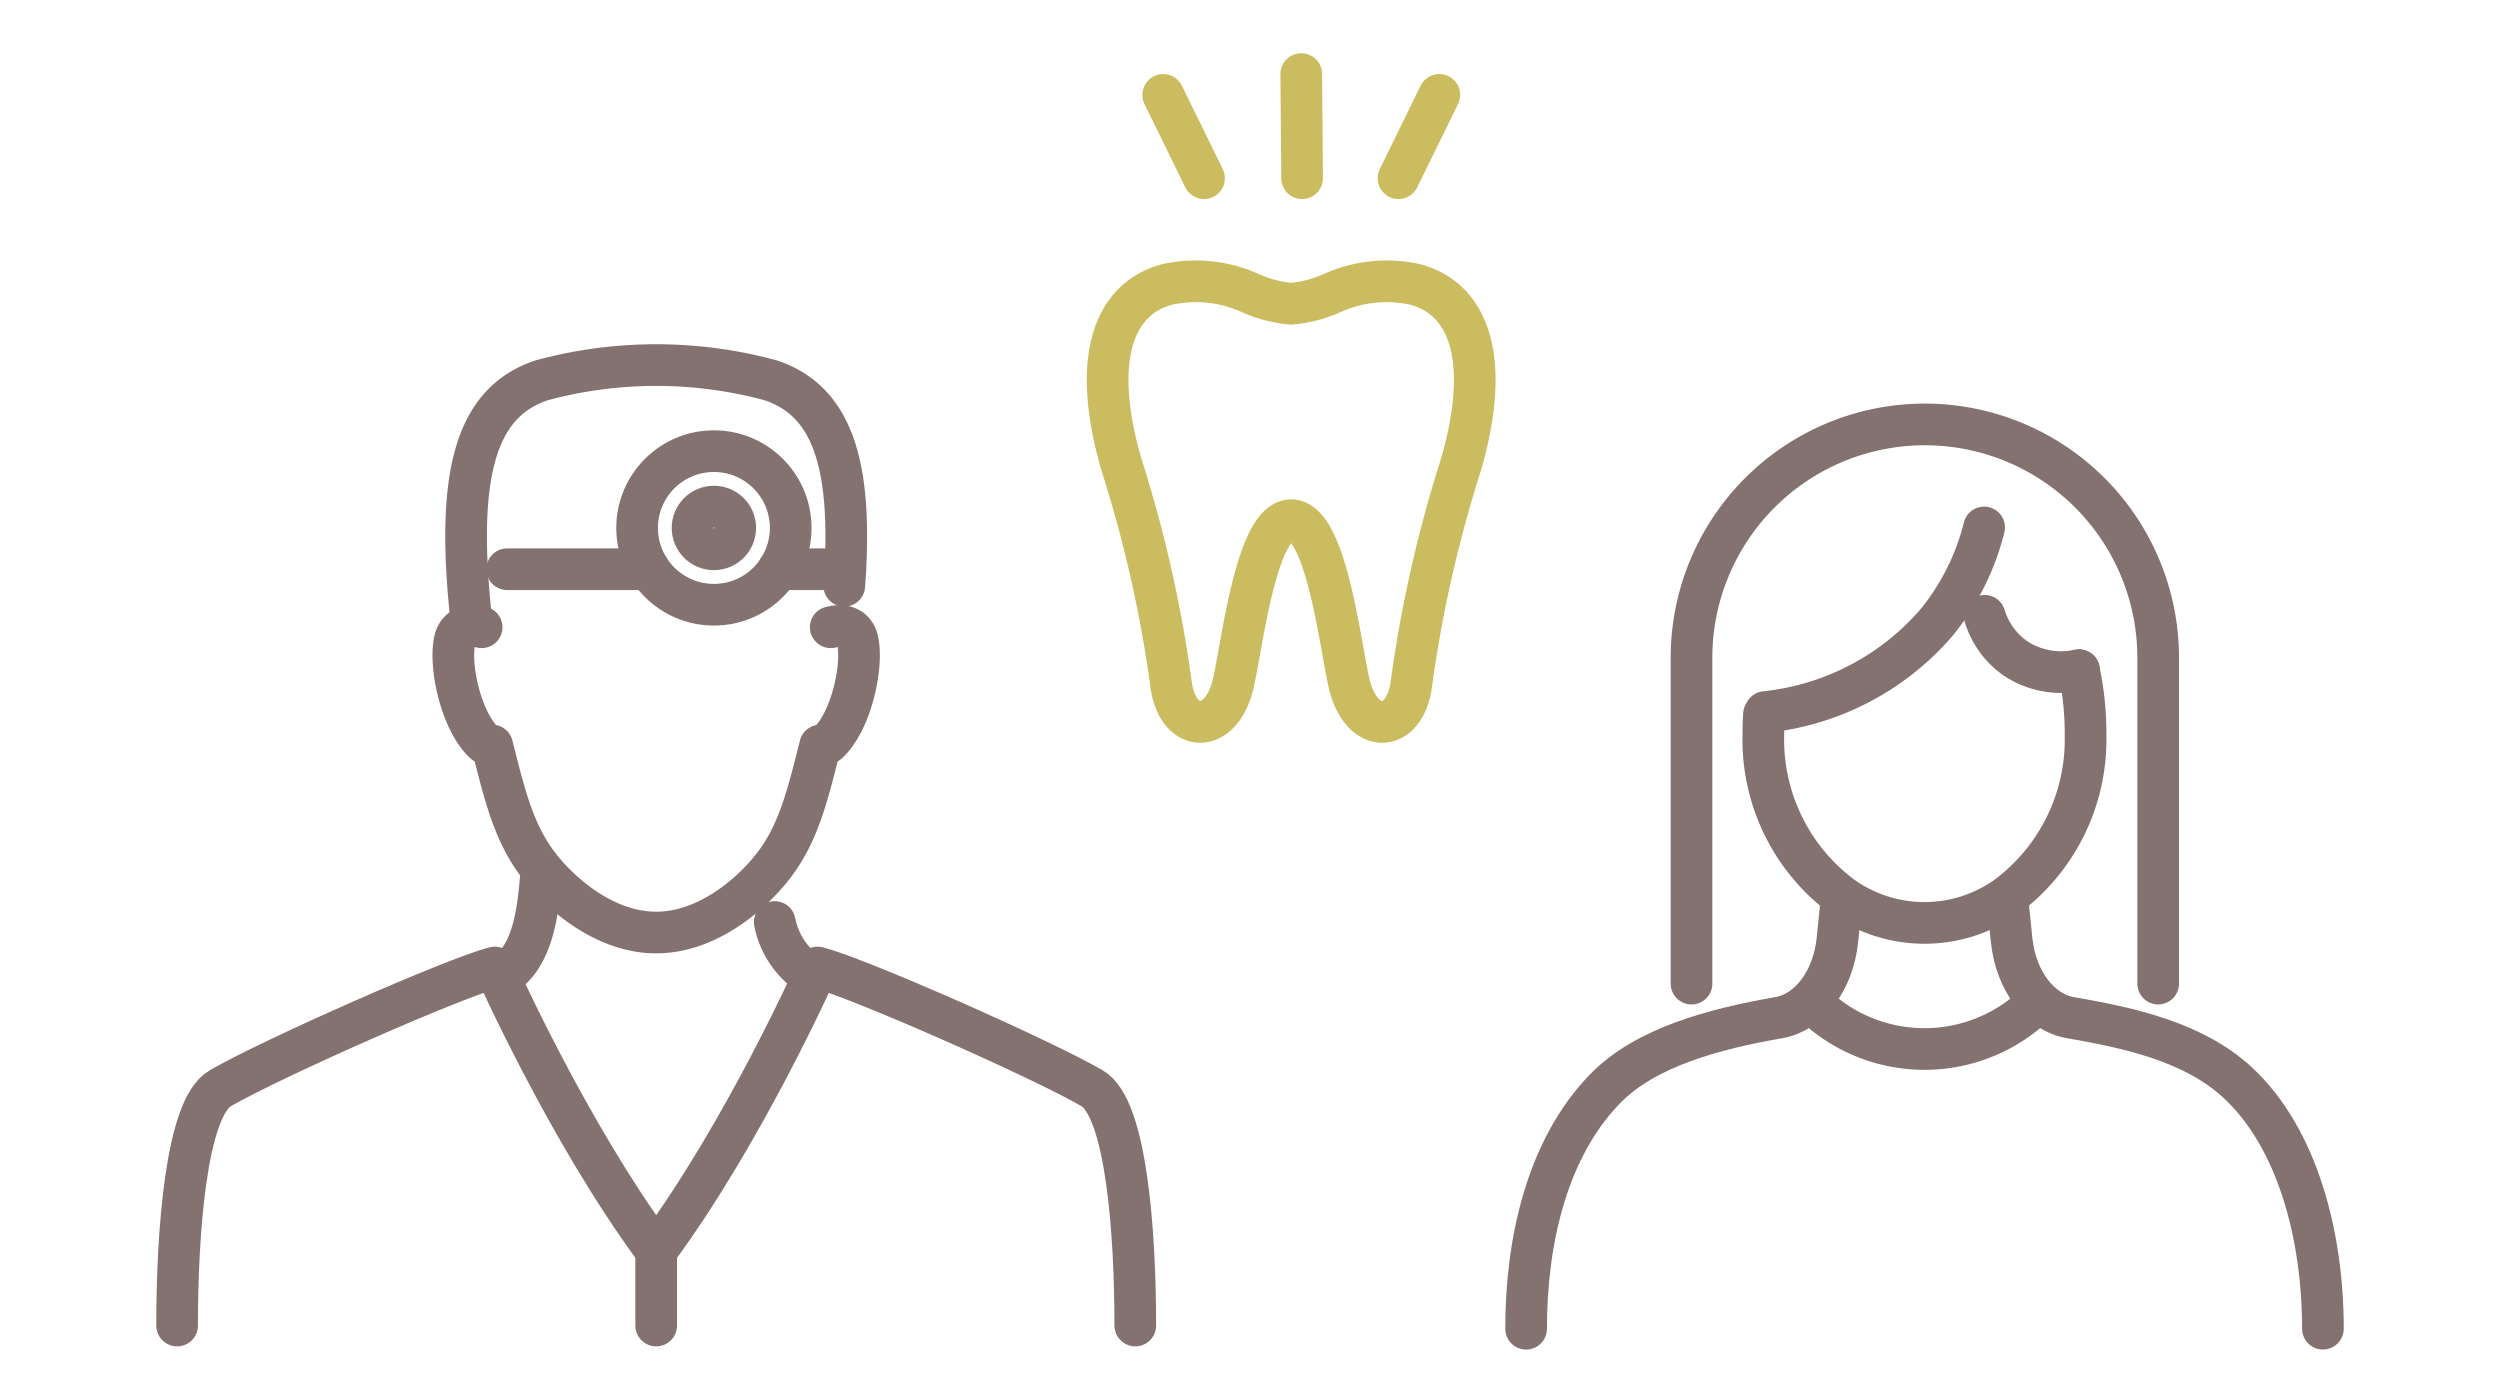 <svg xmlns="http://www.w3.org/2000/svg" width="180" height="100" viewBox="0 0 180 100">
  <g id="features_box_img" transform="translate(-653 -3567)">
    <rect id="長方形_4770" data-name="長方形 4770" width="180" height="100" transform="translate(653 3567)" fill="none"/>
    <g id="グループ_1397" data-name="グループ 1397" transform="translate(1063.223 309.516)">
      <g id="グループ_1099" data-name="グループ 1099" transform="translate(-397.978 3283.265)">
        <path id="パス_2721" data-name="パス 2721" d="M125.887,18.223c.653-8.788-.882-13.317-5.3-14.791a31.528,31.528,0,0,0-16.485,0c-4.85,1.618-6.225,6.923-5.043,17.508" transform="translate(-77.345 -1.831)" fill="none" stroke="#83726f" stroke-linecap="round" stroke-linejoin="round" stroke-width="3"/>
        <line id="線_325" data-name="線 325" x2="10.228" transform="translate(24.271 15.202)" fill="none" stroke="#83726f" stroke-linecap="round" stroke-linejoin="round" stroke-width="3"/>
        <circle id="楕円形_2" data-name="楕円形 2" cx="5.529" cy="5.529" r="5.529" transform="translate(33.627 6.702)" fill="none" stroke="#83726f" stroke-linecap="round" stroke-linejoin="round" stroke-width="3"/>
        <circle id="楕円形_3" data-name="楕円形 3" cx="1.538" cy="1.538" r="1.538" transform="translate(37.617 10.693)" fill="none" stroke="#83726f" stroke-linecap="round" stroke-linejoin="round" stroke-width="3"/>
        <line id="線_326" data-name="線 326" x2="4.806" transform="translate(43.812 15.202)" fill="none" stroke="#83726f" stroke-linecap="round" stroke-linejoin="round" stroke-width="3"/>
        <path id="パス_2722" data-name="パス 2722" d="M71.327,228.865c0-6.652-.634-15.659-3.116-17.09-3.817-2.2-16.968-8-19.763-8.689,0,0-5.2,11.73-11.616,20.415-6.413-8.685-11.616-20.415-11.616-20.415-2.8.691-15.945,6.488-19.763,8.689-2.482,1.431-3.116,10.438-3.116,17.09" transform="translate(-1.831 -159.207)" fill="none" stroke="#83726f" stroke-linecap="round" stroke-linejoin="round" stroke-width="3"/>
        <line id="線_327" data-name="線 327" y2="5.364" transform="translate(35 64.294)" fill="none" stroke="#83726f" stroke-linecap="round" stroke-linejoin="round" stroke-width="3"/>
        <path id="パス_2723" data-name="パス 2723" d="M204.033,191.727a5.95,5.95,0,0,1-2.531-3.8" transform="translate(-157.965 -147.323)" fill="none" stroke="#83726f" stroke-linecap="round" stroke-linejoin="round" stroke-width="3"/>
        <path id="パス_2724" data-name="パス 2724" d="M113.735,171.188c-.239,2.885-.559,6.033-2.754,7.472" transform="translate(-87.002 -134.201)" fill="none" stroke="#83726f" stroke-linecap="round" stroke-linejoin="round" stroke-width="3"/>
        <path id="パス_2725" data-name="パス 2725" d="M96.435,89.374c-1.14-.309-1.754.211-1.923.9-.435,1.771.4,5.775,2.083,7.392a.9.9,0,0,0,.6.224c.893,3.542,1.533,6.2,3.247,8.5,1.543,2.07,4.794,4.964,8.561,4.964s7.019-2.894,8.561-4.964c1.714-2.3,2.354-4.959,3.247-8.5a.9.9,0,0,0,.6-.224c1.679-1.617,2.518-5.621,2.083-7.392-.169-.69-.783-1.209-1.923-.9" transform="translate(-74.003 -69.993)" fill="none" stroke="#83726f" stroke-linecap="round" stroke-linejoin="round" stroke-width="3"/>
      </g>
      <g id="グループ_1100" data-name="グループ 1100" transform="translate(-1034 -71.15)">
        <path id="パス_2726" data-name="パス 2726" d="M150.2,131.99a21.479,21.479,0,0,1,.473,4.654,14.085,14.085,0,0,1-5.66,11.619,10.212,10.212,0,0,1-11.878,0,14.085,14.085,0,0,1-5.66-11.619q0-.75.043-1.48" transform="translate(623.263 3244.916)" fill="none" stroke="#83726f" stroke-linecap="round" stroke-linejoin="round" stroke-width="3"/>
        <path id="パス_2727" data-name="パス 2727" d="M254.319,254.082l.248,2.433c.3,2.942,2.032,5.223,4.215,5.6,4.173.727,8.884,1.719,12.085,4.7,4.271,3.974,6.115,10.971,6.115,17.7" transform="translate(514.045 3139.786)" fill="none" stroke="#83726f" stroke-linecap="round" stroke-linejoin="round" stroke-width="3"/>
        <path id="パス_2728" data-name="パス 2728" d="M4.5,284.517c0-6.289,1.491-12.934,5.655-17.247,2.935-3.045,7.967-4.355,12.545-5.152,2.183-.38,3.916-2.661,4.215-5.6l.248-2.433" transform="translate(729.157 3139.786)" fill="none" stroke="#83726f" stroke-linecap="round" stroke-linejoin="round" stroke-width="3"/>
        <path id="パス_2729" data-name="パス 2729" d="M152.216,303.844h0a11.544,11.544,0,0,0,16.325,0" transform="translate(601.963 3096.938)" fill="none" stroke="#83726f" stroke-linecap="round" stroke-linejoin="round" stroke-width="3"/>
        <path id="パス_2730" data-name="パス 2730" d="M144.211,57.9a17.527,17.527,0,0,1-3.417,6.834,18.848,18.848,0,0,1-12.339,6.454" transform="translate(622.423 3308.711)" fill="none" stroke="#83726f" stroke-linecap="round" stroke-linejoin="round" stroke-width="3"/>
        <path id="パス_2731" data-name="パス 2731" d="M242.129,103.674a5.792,5.792,0,0,0,2.209,3.059,5.939,5.939,0,0,0,4.588.85" transform="translate(524.542 3269.298)" fill="none" stroke="#83726f" stroke-linecap="round" stroke-linejoin="round" stroke-width="3"/>
        <path id="パス_2732" data-name="パス 2732" d="M90.2,44.76V21.3a16.8,16.8,0,1,1,33.6,0V44.76" transform="translate(655.366 3354.693)" fill="none" stroke="#83726f" stroke-linecap="round" stroke-linejoin="round" stroke-width="3"/>
      </g>
    </g>
    <g id="グループ_1398" data-name="グループ 1398" transform="translate(1069.75 319.332)">
      <g id="グループ_1198" data-name="グループ 1198" transform="translate(-337.31 3267.584)">
        <path id="パス_2779" data-name="パス 2779" d="M24.47,2.587a9.52,9.52,0,0,0-6.056.664,9.24,9.24,0,0,1-2.862.731,9.24,9.24,0,0,1-2.862-.731,9.52,9.52,0,0,0-6.056-.664c-3.624.95-5.61,4.948-3.319,12.927A93.585,93.585,0,0,1,6.906,31.4c.488,3.554,3.612,3.657,4.482-.112.644-2.788,1.651-11.721,4.164-11.721s3.52,8.933,4.164,11.721c.87,3.769,3.994,3.665,4.482.112a93.573,93.573,0,0,1,3.592-15.883C30.079,7.536,28.094,3.538,24.47,2.587Z" transform="translate(-2.026 -2.027)" fill="none" stroke="#ccbc60" stroke-linecap="round" stroke-linejoin="round" stroke-width="3"/>
      </g>
      <g id="グループ_1199" data-name="グループ 1199" transform="translate(18.441 3)">
        <line id="線_328" data-name="線 328" x2="0.059" y2="7.5" transform="translate(-341.5 3250)" fill="none" stroke="#ccbc60" stroke-linecap="round" stroke-width="3"/>
        <line id="線_329" data-name="線 329" x2="2.941" y2="6" transform="translate(-351.441 3251.5)" fill="none" stroke="#ccbc60" stroke-linecap="round" stroke-width="3"/>
        <line id="線_330" data-name="線 330" x1="2.941" y2="6" transform="translate(-334.5 3251.5)" fill="none" stroke="#ccbc60" stroke-linecap="round" stroke-width="3"/>
      </g>
    </g>
  </g>
</svg>
